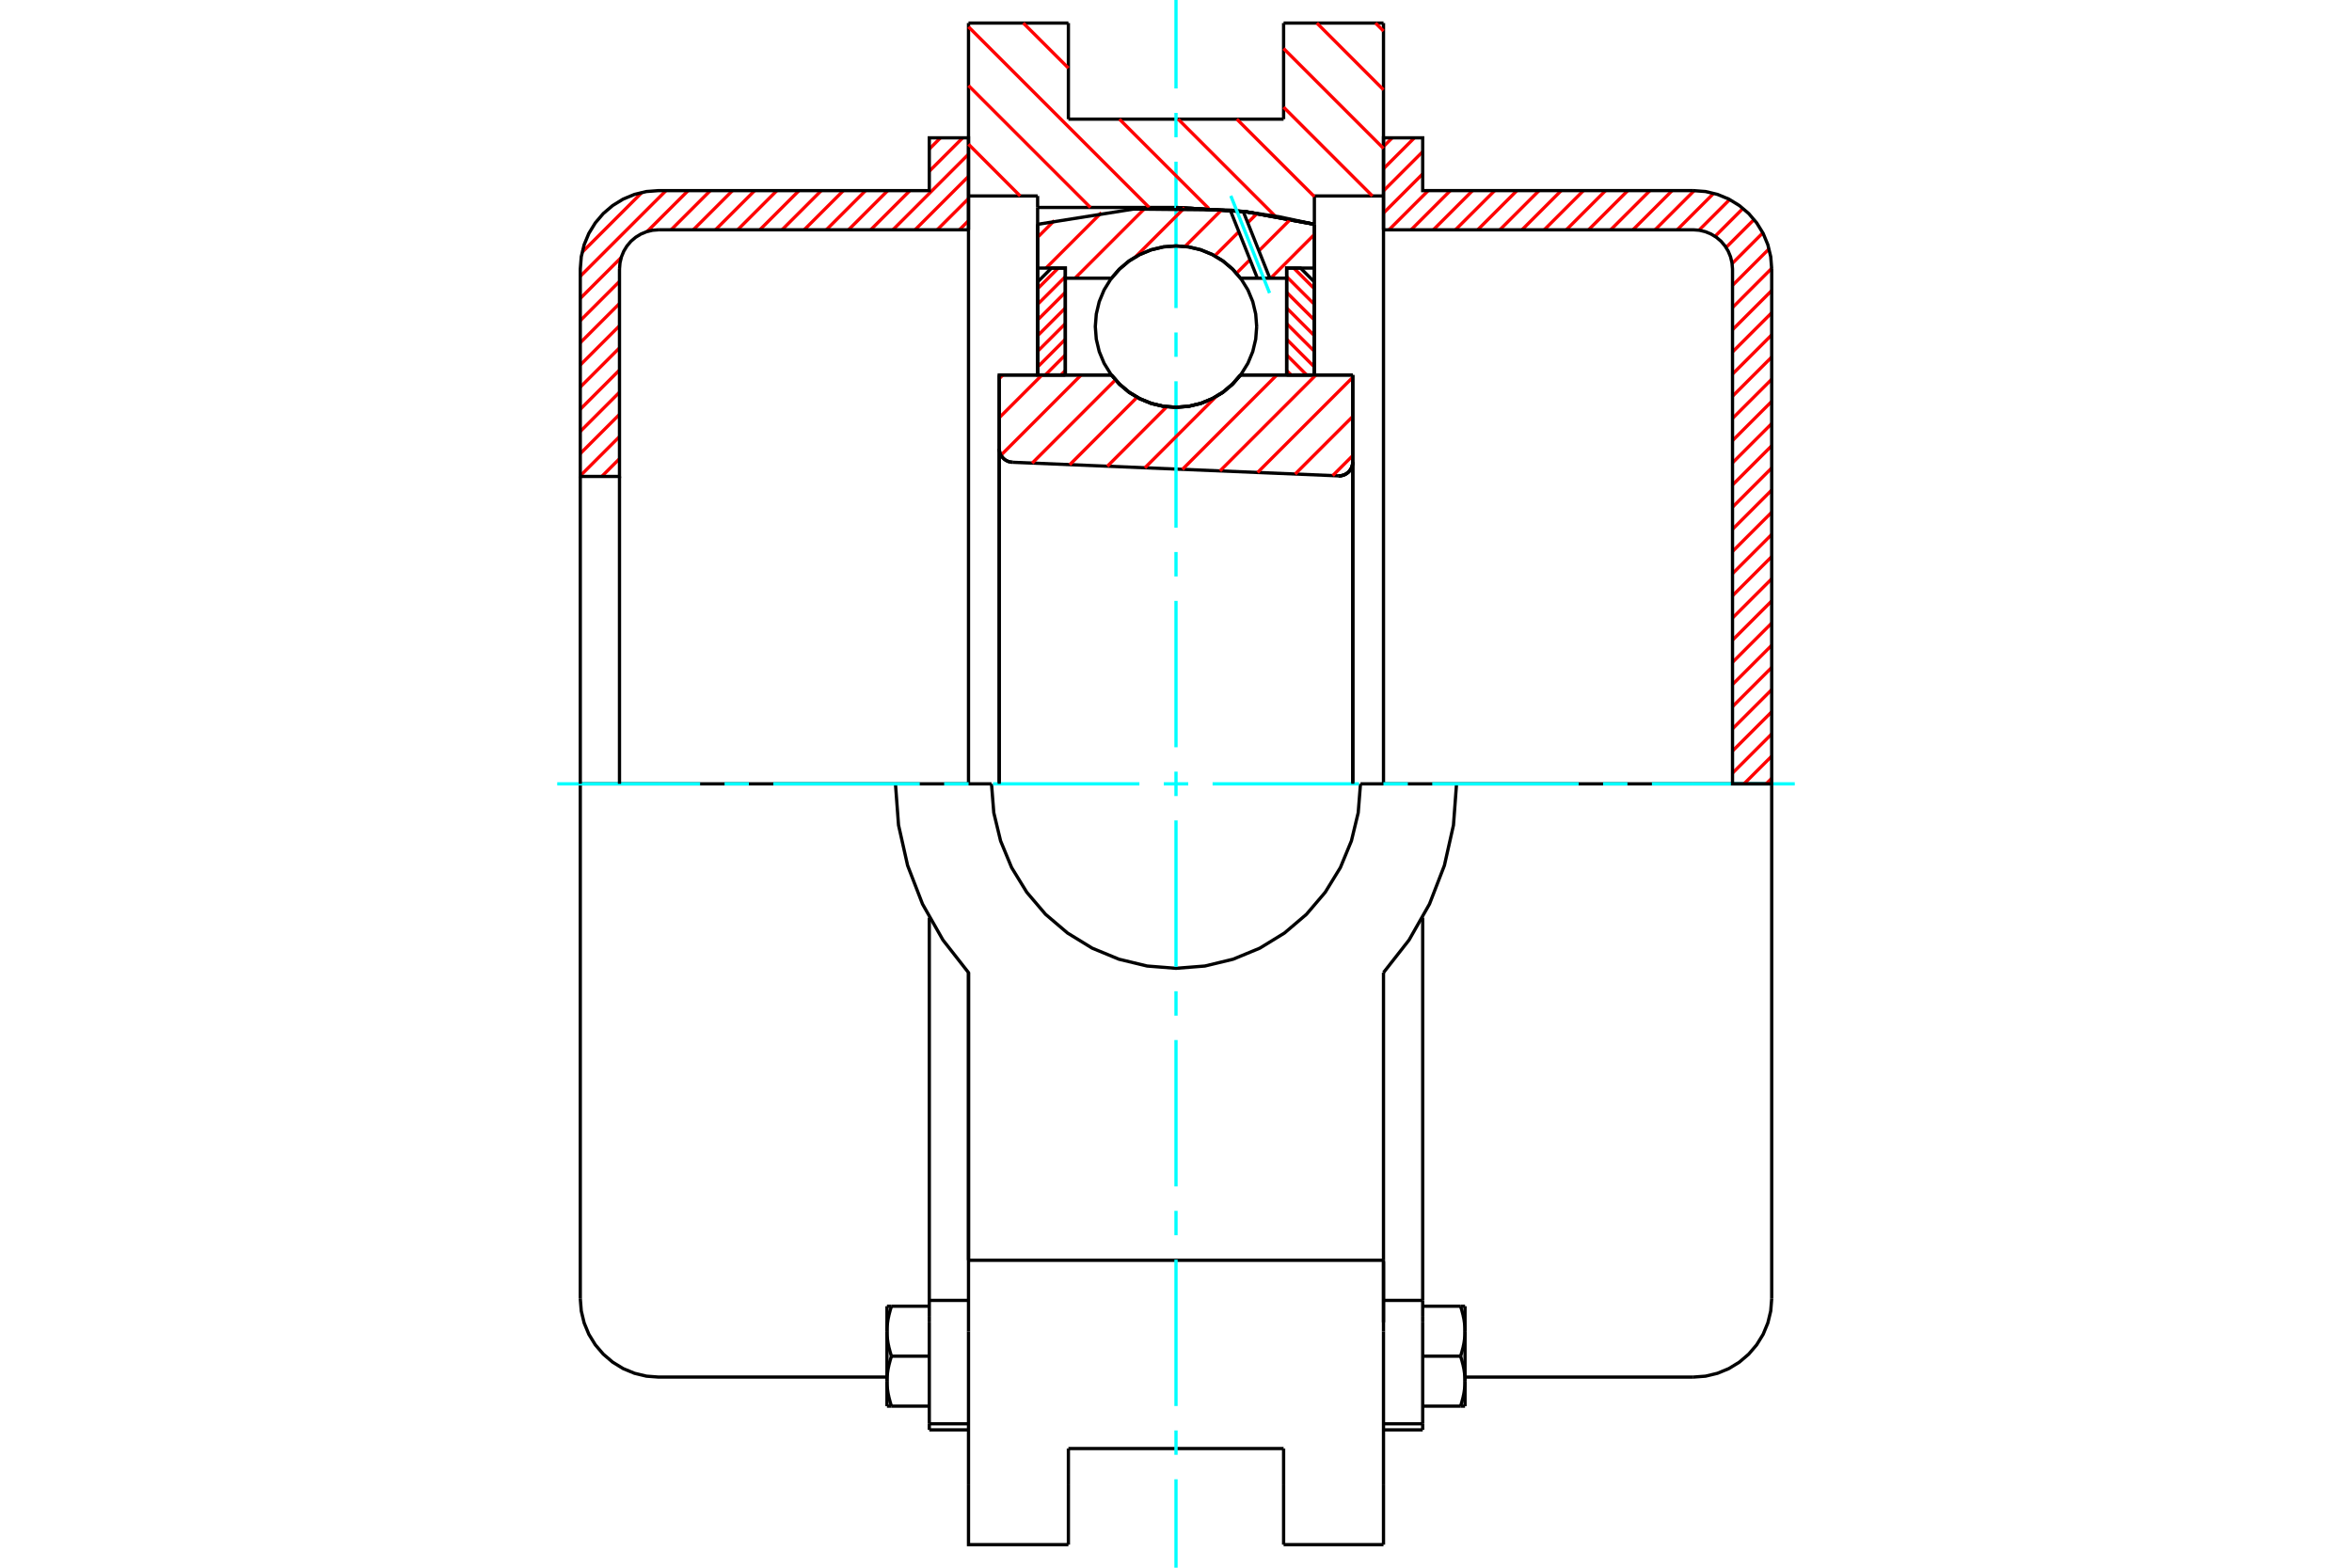 <?xml version="1.0" standalone="no"?>
<!DOCTYPE svg PUBLIC "-//W3C//DTD SVG 1.1//EN"
	"http://www.w3.org/Graphics/SVG/1.1/DTD/svg11.dtd">
<svg xmlns="http://www.w3.org/2000/svg" height="100%" width="100%" viewBox="0 0 36000 24000">
	<rect x="-1800" y="-1200" width="39600" height="26400" style="fill:#FFF"/>
	<g style="fill:none; fill-rule:evenodd" transform="matrix(1 0 0 1 0 0)">
		<g style="fill:none; stroke:#000; stroke-width:50; shape-rendering:geometricPrecision">
			<polyline points="20485,7285 20519,7284 20553,7277 20585,7265 20614,7248 20641,7226 20663,7201 20682,7172 20695,7140 20703,7107 20706,7073"/>
			<line x1="20706" y1="5741" x2="20706" y2="7073"/>
			<line x1="18988" y1="5741" x2="20706" y2="5741"/>
			<polyline points="17012,5741 17138,5884 17284,6007 17448,6105 17624,6177 17810,6221 18000,6235 18190,6221 18376,6177 18552,6105 18716,6007 18862,5884 18988,5741"/>
			<line x1="15294" y1="5741" x2="17012" y2="5741"/>
			<line x1="15294" y1="6866" x2="15294" y2="5741"/>
			<polyline points="15294,6866 15297,6898 15304,6929 15316,6959 15333,6987 15353,7012 15377,7034 15404,7051 15434,7065 15465,7073 15497,7077"/>
			<line x1="20485" y1="7285" x2="15497" y2="7077"/>
			<line x1="20706" y1="7073" x2="20706" y2="12000"/>
			<line x1="15294" y1="6866" x2="15294" y2="12000"/>
			<polyline points="20485,7285 20519,7284 20553,7277 20585,7265 20614,7248 20641,7226 20663,7201 20682,7172 20695,7140 20703,7107 20706,7073"/>
			<line x1="21176" y1="353" x2="21176" y2="3000"/>
			<line x1="19647" y1="353" x2="21176" y2="353"/>
			<line x1="19647" y1="1824" x2="19647" y2="353"/>
			<line x1="16353" y1="1824" x2="19647" y2="1824"/>
			<line x1="16353" y1="353" x2="16353" y2="1824"/>
			<line x1="14824" y1="353" x2="16353" y2="353"/>
			<line x1="14824" y1="3000" x2="14824" y2="353"/>
			<line x1="15882" y1="3000" x2="14824" y2="3000"/>
			<line x1="15882" y1="3176" x2="15882" y2="3000"/>
			<line x1="18000" y1="3176" x2="15882" y2="3176"/>
			<polyline points="20118,3434 19067,3241 18000,3176"/>
			<line x1="20118" y1="3000" x2="20118" y2="3434"/>
			<line x1="21176" y1="3000" x2="20118" y2="3000"/>
			<line x1="22294" y1="12000" x2="20824" y2="12000"/>
			<line x1="15176" y1="12000" x2="13706" y2="12000"/>
			<polyline points="15176,12000 15211,12442 15315,12873 15484,13282 15716,13660 16003,13997 16340,14284 16718,14516 17127,14685 17558,14789 18000,14824 18442,14789 18873,14685 19282,14516 19660,14284 19997,13997 20284,13660 20516,13282 20685,12873 20789,12442 20824,12000"/>
			<polyline points="13706,12000 13753,12632 13892,13250 14120,13840 14433,14391 14824,14890 14824,19294"/>
			<line x1="21176" y1="19294" x2="14824" y2="19294"/>
			<line x1="21176" y1="14890" x2="21176" y2="19294"/>
			<polyline points="21176,14890 21567,14391 21880,13840 22108,13250 22247,12632 22294,12000"/>
			<line x1="21176" y1="20382" x2="21176" y2="19294"/>
			<line x1="21176" y1="22724" x2="21176" y2="20382"/>
			<line x1="21176" y1="23647" x2="21176" y2="22724"/>
			<line x1="21176" y1="19313" x2="21176" y2="20244"/>
			<line x1="21176" y1="3000" x2="21176" y2="12000"/>
			<line x1="20118" y1="3434" x2="20118" y2="5741"/>
			<line x1="15882" y1="5739" x2="15882" y2="3176"/>
			<line x1="14824" y1="12000" x2="14824" y2="3000"/>
			<line x1="16353" y1="22724" x2="16353" y2="22176"/>
			<line x1="16353" y1="23647" x2="16353" y2="22724"/>
			<line x1="16353" y1="22176" x2="19647" y2="22176"/>
			<line x1="19647" y1="22724" x2="19647" y2="23647"/>
			<line x1="19647" y1="22176" x2="19647" y2="22724"/>
			<line x1="14824" y1="20382" x2="14824" y2="22724"/>
			<line x1="19647" y1="23647" x2="21176" y2="23647"/>
			<polyline points="14824,22724 14824,23647 16353,23647"/>
			<line x1="14824" y1="20382" x2="14824" y2="19294"/>
			<polyline points="20118,3434 19067,3241 18000,3176"/>
			<line x1="14224" y1="21797" x2="14224" y2="21890"/>
			<line x1="14224" y1="20244" x2="14224" y2="21797"/>
			<line x1="14224" y1="20159" x2="14224" y2="20244"/>
			<line x1="14224" y1="19908" x2="14224" y2="20159"/>
			<polyline points="14224,14049 14224,19908 14824,19908"/>
			<polyline points="13576,21144 13577,21155 13577,21166 13577,21176 13577,21186 13578,21197 13578,21207 13579,21218 13580,21228 13581,21239 13582,21249 13583,21260 13584,21270 13586,21281 13587,21291 13589,21302 13590,21313 13592,21323 13594,21334 13596,21345 13598,21356 13601,21367 13603,21377 13605,21388 13608,21399 13611,21411 13614,21422 13617,21433 13620,21444 13623,21456 13626,21468 13630,21479 13633,21491 13637,21503 13641,21515 13645,21527"/>
			<line x1="13576" y1="21527" x2="13576" y2="21144"/>
			<line x1="13645" y1="21527" x2="13576" y2="21527"/>
			<polyline points="13576,20380 13577,20390 13577,20401 13577,20411 13577,20422 13578,20432 13578,20443 13579,20453 13580,20464 13581,20474 13582,20485 13583,20495 13584,20506 13586,20516 13587,20527 13589,20537 13590,20548 13592,20559 13594,20569 13596,20580 13598,20591 13601,20602 13603,20613 13605,20624 13608,20635 13611,20646 13614,20657 13617,20668 13620,20680 13623,20691 13626,20703 13630,20714 13633,20726 13637,20738 13641,20750 13645,20762"/>
			<line x1="13576" y1="21144" x2="13576" y2="20380"/>
			<polyline points="13645,20762 13641,20774 13637,20786 13633,20798 13630,20810 13626,20821 13623,20833 13620,20844 13617,20856 13614,20867 13611,20878 13608,20889 13605,20901 13603,20912 13601,20922 13598,20933 13596,20944 13594,20955 13592,20966 13590,20976 13589,20987 13587,20998 13586,21008 13584,21019 13583,21029 13582,21040 13581,21050 13580,21061 13579,21071 13578,21082 13578,21092 13577,21103 13577,21113 13577,21123 13577,21134 13576,21144"/>
			<line x1="13576" y1="19997" x2="13645" y2="19997"/>
			<line x1="13576" y1="20380" x2="13576" y2="19997"/>
			<polyline points="13645,19997 13641,20010 13637,20022 13633,20033 13630,20045 13626,20057 13623,20068 13620,20080 13617,20091 13614,20102 13611,20114 13608,20125 13605,20136 13603,20147 13601,20158 13598,20169 13596,20179 13594,20190 13592,20201 13590,20212 13589,20222 13587,20233 13586,20243 13584,20254 13583,20265 13582,20275 13581,20286 13580,20296 13579,20306 13578,20317 13578,20327 13577,20338 13577,20348 13577,20359 13577,20369 13576,20380"/>
			<line x1="14224" y1="20762" x2="13645" y2="20762"/>
			<line x1="14224" y1="19997" x2="13645" y2="19997"/>
			<line x1="14224" y1="21527" x2="13645" y2="21527"/>
			<line x1="10082" y1="12000" x2="8882" y2="12000"/>
			<line x1="13706" y1="12000" x2="10082" y2="12000"/>
			<line x1="8882" y1="12000" x2="8882" y2="19882"/>
			<line x1="14824" y1="14890" x2="14824" y2="19294"/>
			<line x1="14224" y1="21890" x2="14824" y2="21890"/>
			<line x1="14224" y1="21797" x2="14824" y2="21797"/>
			<polyline points="8882,19882 8897,20070 8941,20253 9013,20427 9112,20588 9234,20731 9377,20853 9538,20952 9712,21024 9895,21068 10082,21082 13576,21082"/>
			<line x1="21776" y1="21890" x2="21776" y2="21797"/>
			<line x1="21176" y1="19908" x2="21776" y2="19908"/>
			<line x1="21776" y1="20159" x2="21776" y2="19908"/>
			<line x1="21776" y1="20244" x2="21776" y2="20159"/>
			<line x1="21776" y1="21797" x2="21776" y2="20244"/>
			<line x1="21776" y1="19908" x2="21776" y2="14049"/>
			<line x1="22355" y1="19997" x2="22424" y2="19997"/>
			<polyline points="22424,20380 22423,20369 22423,20359 22423,20348 22423,20338 22422,20327 22422,20317 22421,20306 22420,20296 22419,20286 22418,20275 22417,20265 22416,20254 22414,20243 22413,20233 22411,20222 22410,20212 22408,20201 22406,20190 22404,20179 22402,20169 22399,20158 22397,20147 22395,20136 22392,20125 22389,20114 22386,20102 22383,20091 22380,20080 22377,20068 22374,20057 22370,20045 22367,20033 22363,20022 22359,20010 22355,19997"/>
			<line x1="22424" y1="19997" x2="22424" y2="20380"/>
			<polyline points="22424,21144 22423,21134 22423,21123 22423,21113 22423,21103 22422,21092 22422,21082 22421,21071 22420,21061 22419,21050 22418,21040 22417,21029 22416,21019 22414,21008 22413,20998 22411,20987 22410,20976 22408,20966 22406,20955 22404,20944 22402,20933 22399,20922 22397,20912 22395,20901 22392,20889 22389,20878 22386,20867 22383,20856 22380,20844 22377,20833 22374,20821 22370,20810 22367,20798 22363,20786 22359,20774 22355,20762"/>
			<line x1="22424" y1="20380" x2="22424" y2="21144"/>
			<polyline points="22355,20762 22359,20750 22363,20738 22367,20726 22370,20714 22374,20703 22377,20691 22380,20680 22383,20668 22386,20657 22389,20646 22392,20635 22395,20624 22397,20613 22399,20602 22402,20591 22404,20580 22406,20569 22408,20559 22410,20548 22411,20537 22413,20527 22414,20516 22416,20506 22417,20495 22418,20485 22419,20474 22420,20464 22421,20453 22422,20443 22422,20432 22423,20422 22423,20411 22423,20401 22423,20390 22424,20380"/>
			<line x1="22424" y1="21527" x2="22355" y2="21527"/>
			<line x1="22424" y1="21144" x2="22424" y2="21527"/>
			<polyline points="22355,21527 22359,21515 22363,21503 22367,21491 22370,21479 22374,21468 22377,21456 22380,21444 22383,21433 22386,21422 22389,21411 22392,21399 22395,21388 22397,21377 22399,21367 22402,21356 22404,21345 22406,21334 22408,21323 22410,21313 22411,21302 22413,21291 22414,21281 22416,21270 22417,21260 22418,21249 22419,21239 22420,21228 22421,21218 22422,21207 22422,21197 22423,21186 22423,21176 22423,21166 22423,21155 22424,21144"/>
			<line x1="21776" y1="21527" x2="22355" y2="21527"/>
			<line x1="21776" y1="20762" x2="22355" y2="20762"/>
			<line x1="21776" y1="19997" x2="22355" y2="19997"/>
			<line x1="25918" y1="12000" x2="22294" y2="12000"/>
			<line x1="27118" y1="12000" x2="25918" y2="12000"/>
			<line x1="27118" y1="19882" x2="27118" y2="12000"/>
			<line x1="21176" y1="21890" x2="21776" y2="21890"/>
			<line x1="21176" y1="21797" x2="21776" y2="21797"/>
			<polyline points="25918,21082 26105,21068 26288,21024 26462,20952 26623,20853 26766,20731 26888,20588 26987,20427 27059,20253 27103,20070 27118,19882"/>
			<line x1="22424" y1="21082" x2="25918" y2="21082"/>
		</g>
		<g style="fill:none; stroke:#0FF; stroke-width:50; shape-rendering:geometricPrecision">
			<line x1="8529" y1="12000" x2="10716" y2="12000"/>
			<line x1="11090" y1="12000" x2="11463" y2="12000"/>
			<line x1="11837" y1="12000" x2="14078" y2="12000"/>
			<line x1="14451" y1="12000" x2="14825" y2="12000"/>
			<line x1="15199" y1="12000" x2="17440" y2="12000"/>
			<line x1="17813" y1="12000" x2="18187" y2="12000"/>
			<line x1="18560" y1="12000" x2="20801" y2="12000"/>
			<line x1="21175" y1="12000" x2="21549" y2="12000"/>
			<line x1="21922" y1="12000" x2="24163" y2="12000"/>
			<line x1="24537" y1="12000" x2="24910" y2="12000"/>
			<line x1="25284" y1="12000" x2="27471" y2="12000"/>
			<line x1="18000" y1="24000" x2="18000" y2="22646"/>
			<line x1="18000" y1="22272" x2="18000" y2="21899"/>
			<line x1="18000" y1="21525" x2="18000" y2="19284"/>
			<line x1="18000" y1="18910" x2="18000" y2="18537"/>
			<line x1="18000" y1="18163" x2="18000" y2="15922"/>
			<line x1="18000" y1="15549" x2="18000" y2="15175"/>
			<line x1="18000" y1="14801" x2="18000" y2="12560"/>
			<line x1="18000" y1="12187" x2="18000" y2="11813"/>
			<line x1="18000" y1="11440" x2="18000" y2="9199"/>
			<line x1="18000" y1="8825" x2="18000" y2="8451"/>
			<line x1="18000" y1="8078" x2="18000" y2="5837"/>
			<line x1="18000" y1="5463" x2="18000" y2="5090"/>
			<line x1="18000" y1="4716" x2="18000" y2="2475"/>
			<line x1="18000" y1="2101" x2="18000" y2="1728"/>
			<line x1="18000" y1="1354" x2="18000" y2="0"/>
		</g>
		<g style="fill:none; stroke:#F00; stroke-width:50; shape-rendering:geometricPrecision">
			<line x1="27118" y1="11915" x2="27033" y2="12000"/>
			<line x1="27118" y1="11576" x2="26694" y2="12000"/>
			<line x1="27118" y1="11236" x2="26518" y2="11836"/>
			<line x1="27118" y1="10897" x2="26518" y2="11497"/>
			<line x1="27118" y1="10558" x2="26518" y2="11158"/>
			<line x1="27118" y1="10218" x2="26518" y2="10818"/>
			<line x1="27118" y1="9879" x2="26518" y2="10479"/>
			<line x1="27118" y1="9539" x2="26518" y2="10139"/>
			<line x1="27118" y1="9200" x2="26518" y2="9800"/>
			<line x1="27118" y1="8861" x2="26518" y2="9461"/>
			<line x1="27118" y1="8521" x2="26518" y2="9121"/>
			<line x1="27118" y1="8182" x2="26518" y2="8782"/>
			<line x1="27118" y1="7842" x2="26518" y2="8442"/>
			<line x1="27118" y1="7503" x2="26518" y2="8103"/>
			<line x1="27118" y1="7164" x2="26518" y2="7764"/>
			<line x1="27118" y1="6824" x2="26518" y2="7424"/>
			<line x1="27118" y1="6485" x2="26518" y2="7085"/>
			<line x1="27118" y1="6145" x2="26518" y2="6745"/>
			<line x1="27118" y1="5806" x2="26518" y2="6406"/>
			<line x1="27118" y1="5466" x2="26518" y2="6066"/>
			<line x1="27118" y1="5127" x2="26518" y2="5727"/>
			<line x1="27118" y1="4788" x2="26518" y2="5388"/>
			<line x1="27118" y1="4448" x2="26518" y2="5048"/>
			<line x1="27117" y1="4109" x2="26518" y2="4709"/>
			<line x1="27077" y1="3810" x2="26518" y2="4369"/>
			<line x1="26982" y1="3565" x2="26512" y2="4036"/>
			<line x1="26848" y1="3360" x2="26419" y2="3789"/>
			<line x1="26679" y1="3190" x2="26250" y2="3619"/>
			<line x1="26474" y1="3055" x2="26005" y2="3524"/>
			<line x1="26230" y1="2960" x2="25672" y2="3518"/>
			<line x1="25932" y1="2918" x2="25333" y2="3518"/>
			<line x1="25594" y1="2918" x2="24994" y2="3518"/>
			<line x1="25254" y1="2918" x2="24654" y2="3518"/>
			<line x1="24915" y1="2918" x2="24315" y2="3518"/>
			<line x1="24575" y1="2918" x2="23975" y2="3518"/>
			<line x1="24236" y1="2918" x2="23636" y2="3518"/>
			<line x1="23896" y1="2918" x2="23296" y2="3518"/>
			<line x1="23557" y1="2918" x2="22957" y2="3518"/>
			<line x1="23218" y1="2918" x2="22618" y2="3518"/>
			<line x1="22878" y1="2918" x2="22278" y2="3518"/>
			<line x1="22539" y1="2918" x2="21939" y2="3518"/>
			<line x1="22199" y1="2918" x2="21599" y2="3518"/>
			<line x1="21860" y1="2918" x2="21260" y2="3518"/>
			<line x1="21776" y1="2662" x2="21176" y2="3262"/>
			<line x1="21776" y1="2322" x2="21176" y2="2922"/>
			<line x1="21649" y1="2110" x2="21176" y2="2583"/>
			<line x1="21310" y1="2110" x2="21176" y2="2244"/>
		</g>
		<g style="fill:none; stroke:#000; stroke-width:50; shape-rendering:geometricPrecision">
			<polyline points="21176,3518 21176,2110 21776,2110 21776,2918 25918,2918"/>
			<polyline points="27118,4118 27103,3930 27059,3747 26987,3573 26888,3412 26766,3269 26623,3147 26462,3048 26288,2976 26105,2932 25918,2918"/>
			<polyline points="27118,4118 27118,12000 26518,12000 26518,4118 26510,4024 26488,3932 26452,3845 26403,3765 26342,3693 26270,3632 26190,3583 26103,3547 26012,3525 25918,3518 21176,3518"/>
		</g>
		<g style="fill:none; stroke:#F00; stroke-width:50; shape-rendering:geometricPrecision">
			<line x1="14824" y1="3379" x2="14685" y2="3518"/>
			<line x1="14824" y1="3040" x2="14345" y2="3518"/>
			<line x1="14824" y1="2700" x2="14006" y2="3518"/>
			<line x1="14824" y1="2361" x2="13667" y2="3518"/>
			<line x1="14735" y1="2110" x2="14224" y2="2621"/>
			<line x1="13927" y1="2918" x2="13327" y2="3518"/>
			<line x1="14395" y1="2110" x2="14224" y2="2282"/>
			<line x1="13588" y1="2918" x2="12988" y2="3518"/>
			<line x1="9482" y1="7023" x2="9211" y2="7294"/>
			<line x1="13248" y1="2918" x2="12648" y2="3518"/>
			<line x1="9482" y1="6684" x2="8882" y2="7284"/>
			<line x1="12909" y1="2918" x2="12309" y2="3518"/>
			<line x1="9482" y1="6344" x2="8882" y2="6944"/>
			<line x1="12570" y1="2918" x2="11970" y2="3518"/>
			<line x1="9482" y1="6005" x2="8882" y2="6605"/>
			<line x1="12230" y1="2918" x2="11630" y2="3518"/>
			<line x1="9482" y1="5665" x2="8882" y2="6265"/>
			<line x1="11891" y1="2918" x2="11291" y2="3518"/>
			<line x1="9482" y1="5326" x2="8882" y2="5926"/>
			<line x1="11551" y1="2918" x2="10951" y2="3518"/>
			<line x1="9482" y1="4987" x2="8882" y2="5587"/>
			<line x1="11212" y1="2918" x2="10612" y2="3518"/>
			<line x1="9482" y1="4647" x2="8882" y2="5247"/>
			<line x1="10872" y1="2918" x2="10272" y2="3518"/>
			<line x1="9482" y1="4308" x2="8882" y2="4908"/>
			<line x1="10533" y1="2918" x2="9906" y2="3544"/>
			<line x1="9509" y1="3942" x2="8882" y2="4568"/>
			<line x1="10194" y1="2918" x2="8882" y2="4229"/>
			<line x1="9826" y1="2946" x2="8911" y2="3861"/>
		</g>
		<g style="fill:none; stroke:#000; stroke-width:50; shape-rendering:geometricPrecision">
			<polyline points="14824,3518 14824,2110 14224,2110 14224,2918 10082,2918 9895,2932 9712,2976 9538,3048 9377,3147 9234,3269 9112,3412 9013,3573 8941,3747 8897,3930 8882,4118 8882,7294 9482,7294 9482,4118"/>
			<polyline points="10082,3518 9988,3525 9897,3547 9810,3583 9730,3632 9658,3693 9597,3765 9548,3845 9512,3932 9490,4024 9482,4118"/>
			<line x1="10082" y1="3518" x2="14824" y2="3518"/>
			<line x1="8882" y1="12000" x2="8882" y2="7294"/>
			<line x1="9482" y1="7294" x2="9482" y2="12000"/>
		</g>
		<g style="fill:none; stroke:#F00; stroke-width:50; shape-rendering:geometricPrecision">
			<line x1="21054" y1="353" x2="21176" y2="475"/>
			<line x1="20156" y1="353" x2="21176" y2="1374"/>
			<line x1="19647" y1="743" x2="21176" y2="2272"/>
			<line x1="19647" y1="1641" x2="21006" y2="3000"/>
			<line x1="18931" y1="1824" x2="20118" y2="3010"/>
			<line x1="18033" y1="1824" x2="19519" y2="3310"/>
			<line x1="15663" y1="353" x2="16353" y2="1042"/>
			<line x1="17134" y1="1824" x2="18502" y2="3192"/>
			<line x1="14824" y1="411" x2="17589" y2="3176"/>
			<line x1="14824" y1="1310" x2="16690" y2="3176"/>
			<line x1="14824" y1="2208" x2="15615" y2="3000"/>
		</g>
		<g style="fill:none; stroke:#000; stroke-width:50; shape-rendering:geometricPrecision">
			<polyline points="20118,3434 19067,3241 18000,3176"/>
		</g>
		<g style="fill:none; stroke:#F00; stroke-width:50; shape-rendering:geometricPrecision">
			<line x1="16198" y1="4104" x2="15882" y2="4420"/>
			<line x1="16306" y1="4236" x2="15882" y2="4659"/>
			<line x1="16306" y1="4476" x2="15882" y2="4899"/>
			<line x1="16306" y1="4715" x2="15882" y2="5139"/>
			<line x1="16306" y1="4955" x2="15882" y2="5378"/>
			<line x1="16306" y1="5194" x2="15882" y2="5618"/>
			<line x1="16306" y1="5434" x2="15999" y2="5741"/>
			<line x1="16306" y1="5673" x2="16238" y2="5741"/>
		</g>
		<g style="fill:none; stroke:#000; stroke-width:50; shape-rendering:geometricPrecision">
			<polyline points="16306,5741 16306,4104 16094,4104 15882,4316 15882,5741 16306,5741"/>
		</g>
		<g style="fill:none; stroke:#F00; stroke-width:50; shape-rendering:geometricPrecision">
			<line x1="19802" y1="4104" x2="20118" y2="4420"/>
			<line x1="19694" y1="4236" x2="20118" y2="4659"/>
			<line x1="19694" y1="4476" x2="20118" y2="4899"/>
			<line x1="19694" y1="4715" x2="20118" y2="5139"/>
			<line x1="19694" y1="4955" x2="20118" y2="5378"/>
			<line x1="19694" y1="5194" x2="20118" y2="5618"/>
			<line x1="19694" y1="5434" x2="20001" y2="5741"/>
			<line x1="19694" y1="5673" x2="19762" y2="5741"/>
		</g>
		<g style="fill:none; stroke:#000; stroke-width:50; shape-rendering:geometricPrecision">
			<polyline points="19694,5741 19694,4104 19906,4104 20118,4316 20118,5741 19694,5741"/>
			<polyline points="19235,5000 19220,4807 19175,4618 19101,4439 18999,4274 18873,4127 18726,4001 18561,3899 18382,3825 18193,3780 18000,3765 17807,3780 17618,3825 17439,3899 17274,4001 17127,4127 17001,4274 16899,4439 16825,4618 16780,4807 16765,5000 16780,5193 16825,5382 16899,5561 17001,5726 17127,5873 17274,5999 17439,6101 17618,6175 17807,6220 18000,6235 18193,6220 18382,6175 18561,6101 18726,5999 18873,5873 18999,5726 19101,5561 19175,5382 19220,5193 19235,5000"/>
		</g>
		<g style="fill:none; stroke:#F00; stroke-width:50; shape-rendering:geometricPrecision">
			<line x1="20118" y1="3590" x2="19449" y2="4259"/>
			<line x1="19753" y1="3356" x2="19269" y2="3840"/>
			<line x1="19133" y1="3975" x2="18926" y2="4183"/>
			<line x1="19241" y1="3268" x2="19098" y2="3411"/>
			<line x1="18963" y1="3547" x2="18593" y2="3917"/>
			<line x1="18703" y1="3208" x2="18138" y2="3773"/>
			<line x1="18131" y1="3181" x2="17380" y2="3932"/>
			<line x1="17519" y1="3194" x2="16454" y2="4259"/>
			<line x1="16859" y1="3255" x2="16010" y2="4104"/>
			<line x1="16138" y1="3377" x2="15882" y2="3633"/>
		</g>
		<g style="fill:none; stroke:#000; stroke-width:50; shape-rendering:geometricPrecision">
			<polyline points="15882,5741 15882,4104 15882,3434"/>
			<polyline points="18830,3216 17347,3201 15882,3434"/>
			<polyline points="19029,3237 18930,3226 18830,3216"/>
			<polyline points="20118,3434 19576,3318 19029,3237"/>
			<polyline points="20118,3434 20118,4104 19694,4104 19694,4259 19694,5741"/>
			<polyline points="19694,4259 19436,4259 19246,4259 18988,4259 18862,4116 18716,3993 18552,3895 18376,3823 18190,3779 18000,3765 17810,3779 17624,3823 17448,3895 17284,3993 17138,4116 17012,4259 16306,4259 16306,5741"/>
			<polyline points="16306,4259 16306,4104 15882,4104"/>
			<line x1="20118" y1="4104" x2="20118" y2="5741"/>
		</g>
		<g style="fill:none; stroke:#0FF; stroke-width:50; shape-rendering:geometricPrecision">
			<line x1="19432" y1="4486" x2="18839" y2="2998"/>
		</g>
		<g style="fill:none; stroke:#000; stroke-width:50; shape-rendering:geometricPrecision">
			<line x1="19246" y1="4259" x2="18830" y2="3216"/>
			<line x1="19436" y1="4259" x2="19029" y2="3237"/>
		</g>
		<g style="fill:none; stroke:#F00; stroke-width:50; shape-rendering:geometricPrecision">
			<line x1="20706" y1="6974" x2="20399" y2="7281"/>
			<line x1="20706" y1="6375" x2="19824" y2="7257"/>
			<line x1="20706" y1="5776" x2="19249" y2="7233"/>
			<line x1="20142" y1="5741" x2="18674" y2="7209"/>
			<line x1="19543" y1="5741" x2="18099" y2="7185"/>
			<line x1="18613" y1="6072" x2="17524" y2="7162"/>
			<line x1="17859" y1="6227" x2="16949" y2="7138"/>
			<line x1="17405" y1="6082" x2="16374" y2="7114"/>
			<line x1="17073" y1="5816" x2="15799" y2="7090"/>
			<line x1="16548" y1="5741" x2="15321" y2="6969"/>
			<line x1="15949" y1="5741" x2="15294" y2="6396"/>
			<line x1="15350" y1="5741" x2="15294" y2="5797"/>
		</g>
		<g style="fill:none; stroke:#000; stroke-width:50; shape-rendering:geometricPrecision">
			<polyline points="15294,6866 15297,6898 15304,6929 15316,6959 15333,6987 15353,7012 15377,7034 15404,7051 15434,7065 15465,7073 15497,7077"/>
			<polyline points="20485,7285 20519,7284 20553,7277 20585,7265 20614,7248 20641,7226 20663,7201 20682,7172 20695,7140 20703,7107 20706,7073"/>
			<polyline points="20706,5741 20282,5741 18988,5741"/>
			<polyline points="17012,5741 17138,5884 17284,6007 17448,6105 17624,6177 17810,6221 18000,6235 18190,6221 18376,6177 18552,6105 18716,6007 18862,5884 18988,5741"/>
			<polyline points="17012,5741 15718,5741 15294,5741 15294,12000"/>
			<line x1="20706" y1="12000" x2="20706" y2="5741"/>
		</g>
	</g>
</svg>
